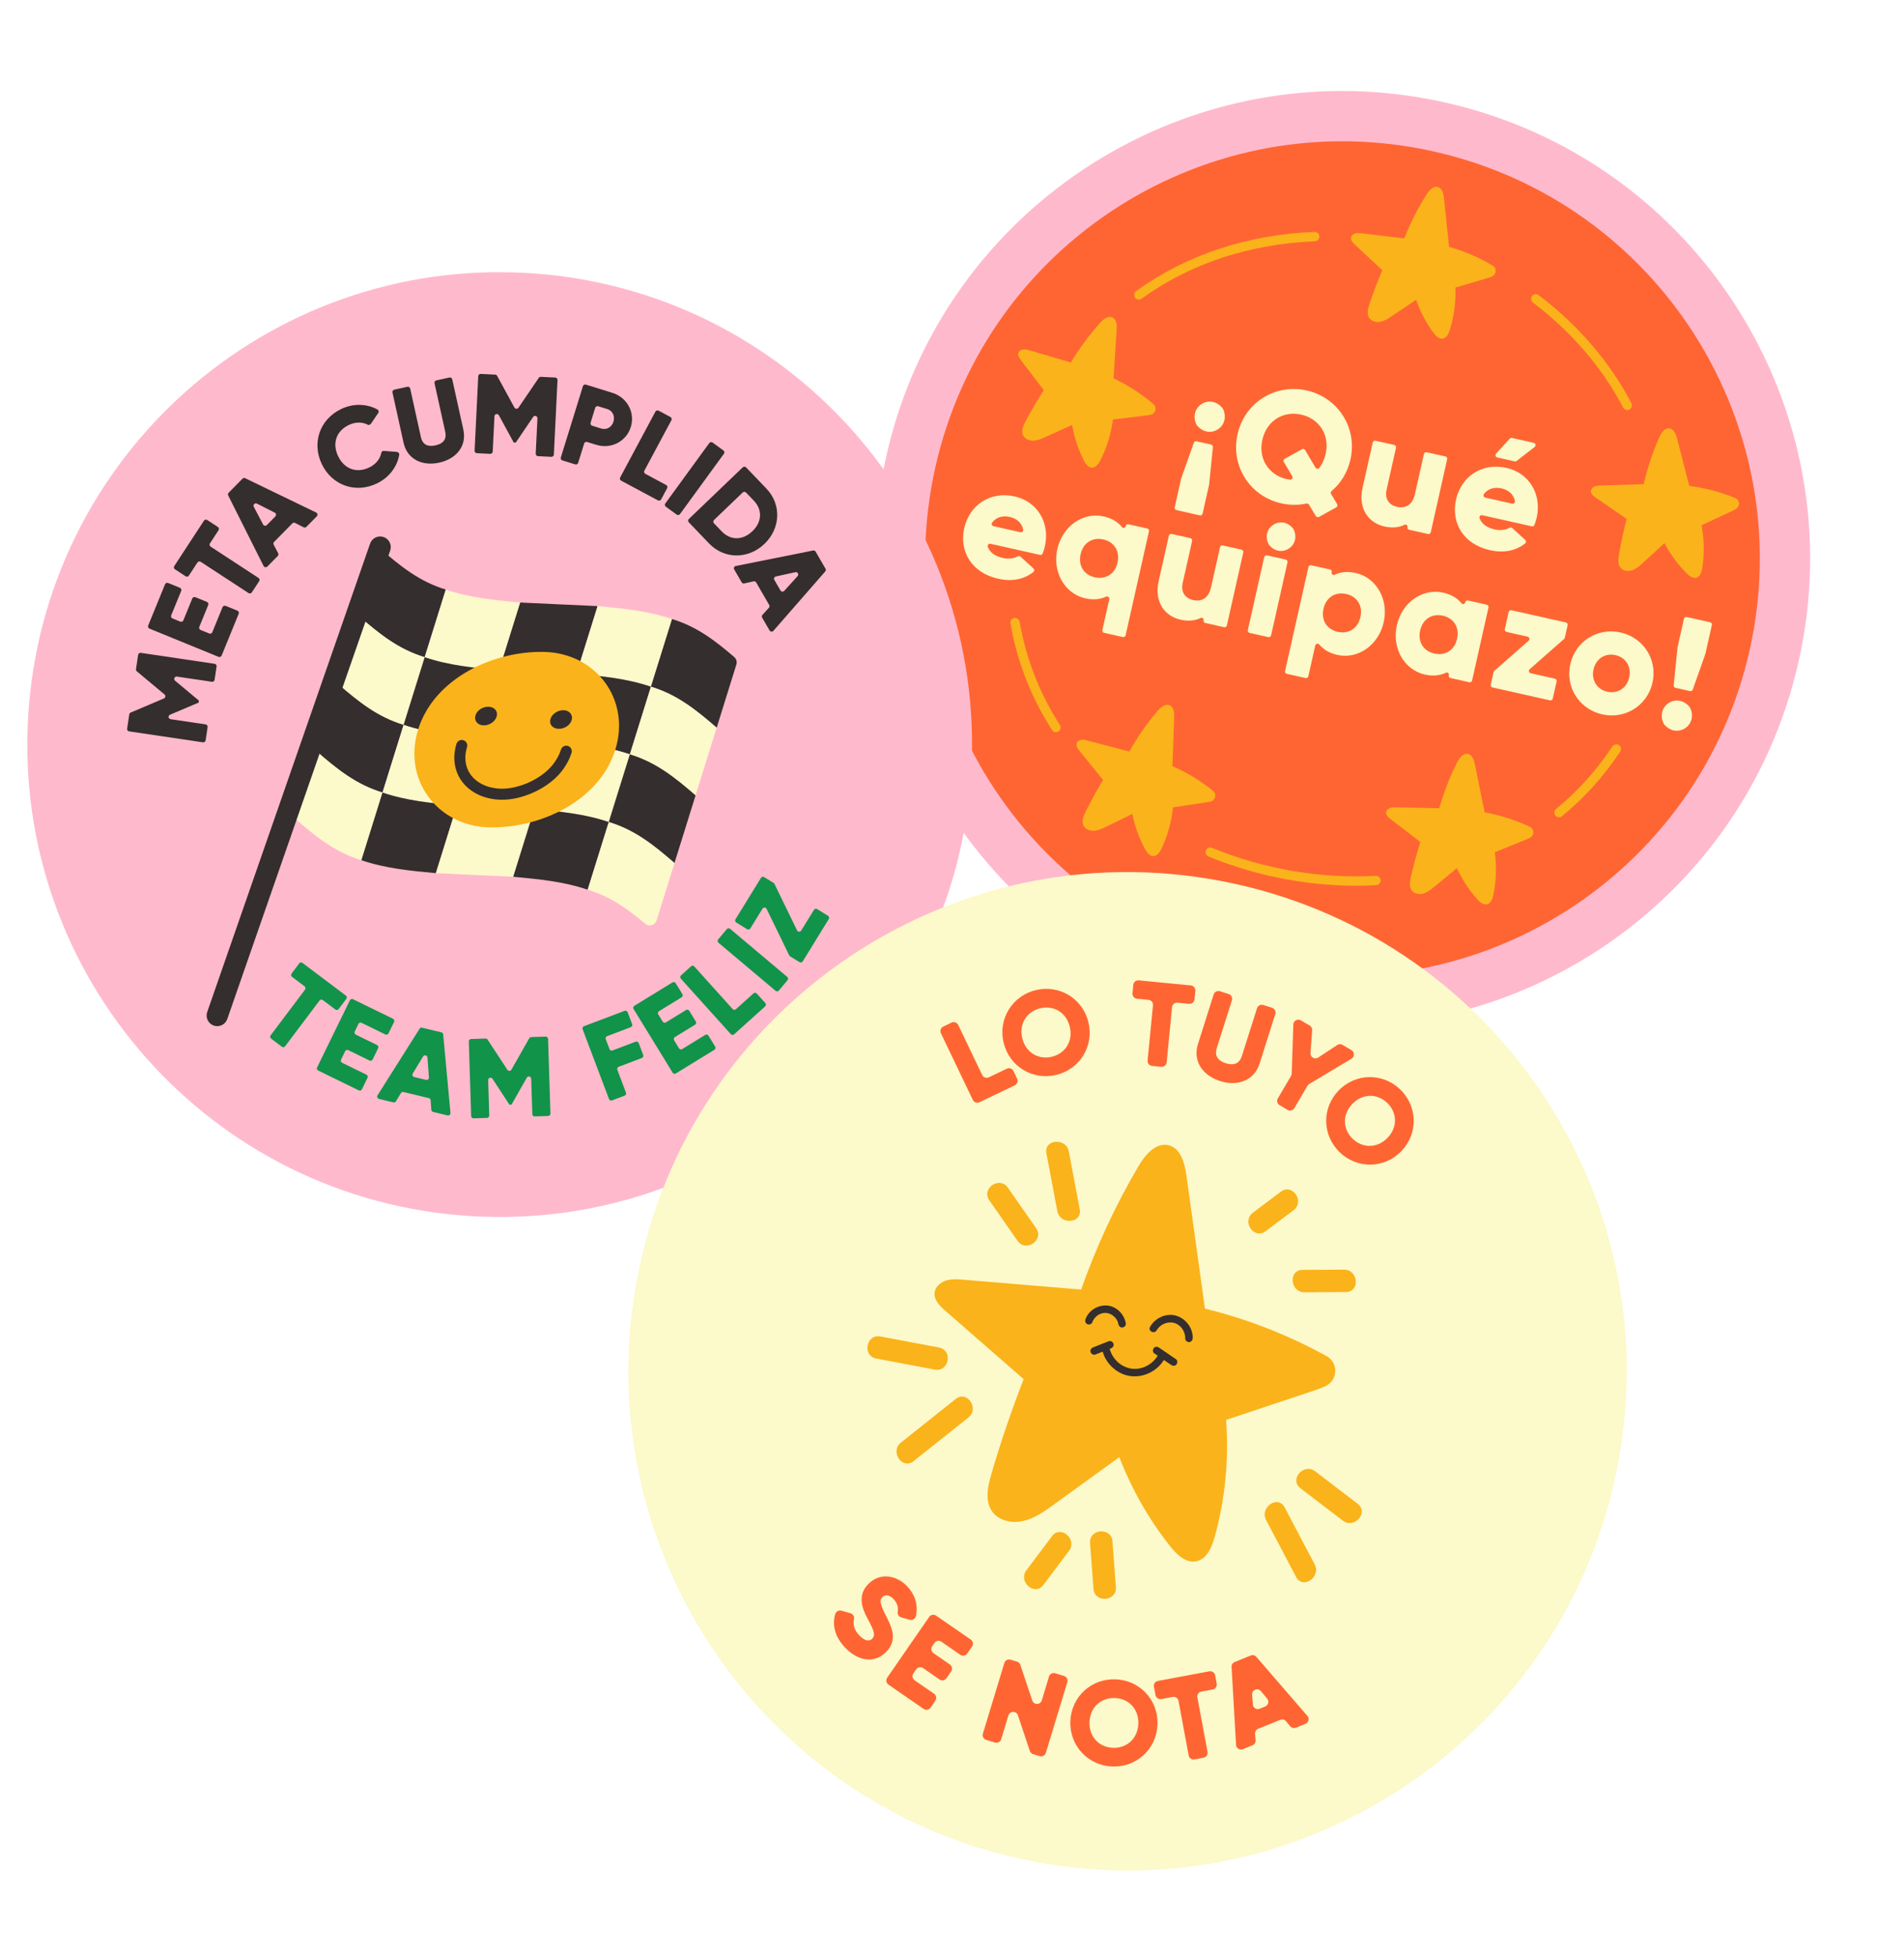 <svg width="517" height="531" viewBox="0 0 517 531" fill="none" xmlns="http://www.w3.org/2000/svg">
<g clip-path="url(#clip0_3_2)">
<path d="M336.719 275.566C405.134 290.926 473.047 247.916 488.407 179.5C503.767 111.085 460.757 43.172 392.342 27.812C323.927 12.452 256.013 55.462 240.653 123.877C225.293 192.292 268.303 260.206 336.719 275.566Z" fill="#FFB9CD"/>
<path d="M339.71 262.243C400.767 275.951 461.376 237.567 475.084 176.509C488.792 115.452 450.408 54.843 389.351 41.135C328.293 27.427 267.684 65.811 253.976 126.868C240.268 187.926 278.652 248.535 339.71 262.243Z" fill="#FF6533"/>
<path d="M332.07 110.979C334.351 115.831 328.403 119.603 324.986 115.466C324.945 115.417 324.907 115.357 324.881 115.299C322.601 110.441 328.553 106.677 331.964 110.813C332.006 110.861 332.044 110.922 332.07 110.979ZM329.35 121.384L328.313 131.599C328.313 131.599 328.301 131.649 328.296 131.674L326.552 139.441C326.476 139.781 326.134 139.998 325.794 139.921L319.451 138.497C319.11 138.421 318.894 138.079 318.971 137.739L320.715 129.972C320.715 129.972 320.726 129.922 320.731 129.897L324.16 120.218C324.267 119.917 324.586 119.741 324.896 119.811L328.847 120.698C329.163 120.769 329.37 121.063 329.338 121.381L329.35 121.384Z" fill="#FCF9CA"/>
<path d="M361.44 134.125L363.075 136.873C363.259 137.181 363.15 137.58 362.837 137.757L358.143 140.352C357.845 140.52 357.465 140.415 357.29 140.122L355.427 137.004C355.29 136.771 355.016 136.658 354.75 136.715C352.586 137.166 350.252 137.189 347.923 136.666C339.456 134.765 334.087 126.572 336.035 117.894C337.983 109.217 346.339 104.105 354.806 106.006C363.273 107.907 368.643 116.1 366.694 124.778C365.906 128.29 364.061 131.206 361.575 133.322C361.335 133.522 361.271 133.866 361.433 134.13L361.44 134.125ZM350.888 129.283L348.608 125.441C348.424 125.132 348.533 124.734 348.844 124.563L353.539 121.967C353.837 121.8 354.217 121.905 354.392 122.198L357.202 126.953C357.433 127.344 357.991 127.378 358.261 127.016C359.037 125.967 359.63 124.714 359.957 123.258C361.139 117.994 358.133 113.649 353.332 112.572C348.532 111.494 343.957 114.136 342.775 119.401C341.593 124.666 344.6 129.01 349.4 130.088C349.685 130.152 349.966 130.202 350.25 130.24C350.781 130.313 351.156 129.741 350.882 129.282L350.888 129.283Z" fill="#FCF9CA"/>
<path d="M392.955 124.681L388.505 144.502C388.429 144.842 388.087 145.058 387.747 144.982L382.618 143.831C382.302 143.76 382.105 143.449 382.176 143.133C382.282 142.662 381.793 142.26 381.36 142.481C379.928 143.207 378.045 143.422 375.896 142.939C371.641 141.984 368.705 138.137 369.981 132.451L372.744 120.144C372.821 119.803 373.162 119.587 373.503 119.663L378.582 120.804C378.923 120.88 379.139 121.222 379.062 121.562L376.506 132.946C375.92 135.56 377.287 137.149 379.312 137.604C381.629 138.124 383.53 137.132 384.2 134.147L386.642 123.27C386.719 122.93 387.06 122.714 387.401 122.79L392.48 123.93C392.82 124.007 393.036 124.348 392.96 124.689L392.955 124.681Z" fill="#FCF9CA"/>
<path d="M405.884 143.745C407.426 144.091 408.883 143.859 409.924 143.279C410.155 143.149 410.443 143.201 410.638 143.374L414.15 146.596C414.448 146.865 414.414 147.332 414.098 147.58C411.486 149.596 408.246 150.202 404.53 149.368C397.327 147.751 393.954 141.906 395.363 135.632C396.772 129.357 402.405 125.534 409.064 127.029C415.214 128.41 418.693 134.188 417.265 140.549C417.107 141.249 416.906 141.913 416.65 142.532C416.534 142.818 416.226 142.97 415.923 142.902L402.488 139.886C401.999 139.776 401.572 140.259 401.753 140.729C402.392 142.401 403.945 143.31 405.884 143.745ZM410.597 136.749C411.061 136.853 411.462 136.429 411.352 135.962C410.899 134.012 409.406 132.981 407.771 132.614C405.715 132.152 404.046 132.688 402.936 134.124C402.66 134.485 402.874 135.008 403.314 135.107L410.598 136.742L410.597 136.749ZM411.274 125.268L406.567 124.211C406.09 124.104 405.908 123.523 406.237 123.161L409.946 119.101C410.101 118.934 410.331 118.862 410.554 118.912L416.457 120.238C416.984 120.356 417.131 121.033 416.706 121.361L411.801 125.152C411.652 125.268 411.46 125.31 411.274 125.268Z" fill="#FCF9CA"/>
<path d="M272.349 151.5C273.892 151.847 275.349 151.614 276.39 151.035C276.621 150.904 276.909 150.956 277.104 151.13L280.616 154.352C280.914 154.62 280.88 155.088 280.564 155.335C277.952 157.351 274.712 157.958 270.996 157.123C263.792 155.506 260.42 149.661 261.829 143.387C263.238 137.113 268.871 133.29 275.53 134.785C281.68 136.165 285.158 141.943 283.73 148.304C283.573 149.004 283.366 149.667 283.116 150.287C283 150.573 282.692 150.726 282.389 150.657L268.954 147.641C268.465 147.531 268.038 148.014 268.218 148.484C268.858 150.157 270.411 151.065 272.349 151.5ZM277.062 144.504C277.527 144.608 277.928 144.184 277.818 143.717C277.365 141.768 275.872 140.736 274.237 140.369C272.18 139.908 270.512 140.444 269.402 141.88C269.126 142.241 269.34 142.764 269.78 142.862L277.064 144.498L277.062 144.504Z" fill="#FCF9CA"/>
<path d="M311.988 144.239L305.647 172.483C305.57 172.823 305.229 173.039 304.888 172.963L299.809 171.823C299.469 171.746 299.253 171.405 299.329 171.064L301.204 162.715C301.32 162.195 300.795 161.784 300.315 162.008C298.765 162.74 296.885 162.942 294.673 162.446C289.155 161.207 285.696 155.343 287.104 149.068C288.513 142.794 294.147 138.971 299.666 140.21C301.92 140.716 303.559 141.735 304.645 143.097C304.95 143.478 305.555 143.334 305.66 142.864L305.68 142.777C305.751 142.461 306.062 142.264 306.378 142.335L311.506 143.486C311.847 143.563 312.063 143.904 311.987 144.245L311.988 144.239ZM303.445 152.73C304.154 149.571 302.494 147.117 299.589 146.464C296.684 145.812 294.133 147.321 293.424 150.48C292.714 153.639 294.377 156.088 297.282 156.74C300.187 157.392 302.737 155.883 303.445 152.73Z" fill="#FCF9CA"/>
<path d="M337.593 149.987L333.143 169.808C333.067 170.148 332.726 170.364 332.385 170.288L327.256 169.136C326.941 169.066 326.744 168.755 326.815 168.439C326.92 167.968 326.432 167.565 325.998 167.787C324.566 168.513 322.683 168.728 320.534 168.245C316.279 167.29 313.343 163.443 314.62 157.757L317.383 145.45C317.459 145.109 317.8 144.893 318.141 144.969L323.22 146.11C323.561 146.186 323.777 146.527 323.7 146.868L321.145 158.252C320.558 160.866 321.925 162.455 323.951 162.91C326.267 163.43 328.168 162.438 328.838 159.453L331.28 148.576C331.357 148.236 331.698 148.02 332.039 148.096L337.118 149.236C337.458 149.313 337.675 149.654 337.598 149.995L337.593 149.987Z" fill="#FCF9CA"/>
<path d="M344.465 147.75C342.234 143.196 347.968 139.565 351.133 143.522C351.168 143.569 351.202 143.622 351.229 143.673C353.46 148.227 347.726 151.859 344.561 147.902C344.526 147.855 344.492 147.802 344.465 147.75ZM344.038 150.783L349.117 151.924C349.457 152 349.673 152.341 349.597 152.682L345.147 172.502C345.071 172.843 344.729 173.059 344.389 172.983L339.31 171.843C338.969 171.766 338.753 171.425 338.829 171.084L343.279 151.264C343.356 150.923 343.697 150.707 344.038 150.783Z" fill="#FCF9CA"/>
<path d="M375.715 168.956C374.306 175.23 368.673 179.053 363.154 177.814C360.943 177.317 359.336 176.332 358.241 175.006C357.903 174.599 357.252 174.745 357.135 175.265L355.261 183.615C355.184 183.955 354.843 184.172 354.502 184.095L349.424 182.955C349.083 182.878 348.867 182.537 348.943 182.196L355.284 153.952C355.361 153.612 355.702 153.396 356.043 153.472L361.171 154.624C361.487 154.694 361.684 155.005 361.613 155.321L361.594 155.408C361.487 155.885 361.973 156.267 362.412 156.054C363.982 155.287 365.893 155.066 368.148 155.572C373.666 156.811 377.125 162.675 375.716 168.949L375.715 168.956ZM369.397 167.537C370.107 164.378 368.446 161.923 365.541 161.271C362.636 160.619 360.085 162.128 359.376 165.287C358.666 168.446 360.329 170.895 363.234 171.547C366.139 172.199 368.69 170.69 369.397 167.537Z" fill="#FCF9CA"/>
<path d="M404.177 164.936L399.727 184.756C399.651 185.097 399.31 185.313 398.969 185.237L393.84 184.085C393.525 184.014 393.328 183.703 393.399 183.387L393.418 183.301C393.525 182.824 393.038 182.441 392.6 182.655C391.029 183.421 389.119 183.643 386.864 183.137C381.345 181.898 377.887 176.034 379.295 169.759C380.704 163.485 386.338 159.662 391.856 160.901C394.111 161.407 395.749 162.426 396.836 163.789C397.141 164.169 397.745 164.025 397.851 163.555L397.871 163.468C397.942 163.152 398.253 162.955 398.568 163.026L403.697 164.177C404.038 164.254 404.254 164.595 404.177 164.936ZM395.641 173.429C396.35 170.27 394.689 167.815 391.784 167.163C388.879 166.511 386.328 168.02 385.619 171.179C384.91 174.338 386.572 176.787 389.477 177.439C392.382 178.091 394.933 176.582 395.641 173.429Z" fill="#FCF9CA"/>
<path d="M422.675 185.015L421.629 189.673C421.552 190.014 421.211 190.23 420.871 190.154L405.262 186.649C404.921 186.573 404.705 186.232 404.782 185.891L405.542 182.503C405.572 182.373 405.644 182.252 405.742 182.164L415.072 173.96C415.462 173.617 415.294 172.975 414.792 172.862L409.087 171.581C408.747 171.505 408.531 171.164 408.607 170.823L409.653 166.165C409.729 165.824 410.071 165.608 410.411 165.685L425.177 169C425.518 169.076 425.734 169.418 425.658 169.758L424.897 173.146C424.868 173.276 424.795 173.397 424.697 173.485L415.367 181.69C414.978 182.032 415.146 182.675 415.647 182.787L422.194 184.257C422.535 184.334 422.751 184.675 422.675 185.015Z" fill="#FCF9CA"/>
<path d="M426.387 180.332C427.795 174.057 433.85 170.329 440.044 171.72C446.238 173.11 450.118 179.069 448.709 185.343C447.301 191.618 441.246 195.346 435.052 193.956C428.858 192.565 424.978 186.606 426.387 180.332ZM442.385 183.924C443.057 180.932 441.395 178.483 438.657 177.869C435.919 177.254 433.369 178.763 432.698 181.749C432.028 184.734 433.689 187.189 436.427 187.804C439.164 188.418 441.715 186.909 442.385 183.924Z" fill="#FCF9CA"/>
<path d="M451.735 196.472C449.443 191.611 455.404 187.836 458.819 191.985C458.86 192.034 458.892 192.093 458.92 192.145C461.194 196.995 455.254 200.762 451.836 196.631C451.795 196.583 451.762 196.523 451.735 196.472ZM455.504 175.77L457.248 168.003C457.325 167.662 457.666 167.446 458.007 167.522L464.349 168.946C464.69 169.023 464.906 169.364 464.829 169.705L463.086 177.472C463.086 177.472 463.074 177.521 463.069 177.546L459.64 187.225C459.534 187.526 459.214 187.702 458.905 187.633L454.953 186.745C454.637 186.674 454.43 186.381 454.462 186.063L455.5 175.847C455.5 175.847 455.511 175.797 455.517 175.773L455.504 175.77Z" fill="#FCF9CA"/>
<path d="M405.315 72.122C401.614 69.912 397.621 68.196 393.473 67.024C393.016 62.627 392.557 58.237 392.094 53.839C391.966 52.613 391.634 51.133 390.457 50.784C389.193 50.416 388.082 51.656 387.377 52.767C384.979 56.548 382.954 60.557 381.316 64.724C377.456 64.267 373.603 63.812 369.743 63.355C369.167 63.284 368.569 63.222 368.008 63.375C367.446 63.529 366.919 63.964 366.841 64.545C366.739 65.257 367.316 65.875 367.844 66.364C370.345 68.702 372.845 71.039 375.341 73.369C374.037 76.394 372.87 79.477 371.837 82.602C371.432 83.825 371.074 85.247 371.783 86.318C372.415 87.273 373.725 87.58 374.842 87.356C375.966 87.133 376.945 86.481 377.895 85.842C380.102 84.36 382.31 82.871 384.516 81.388C385.632 84.593 387.22 87.63 389.242 90.361C389.861 91.196 390.721 92.092 391.752 91.933C392.797 91.77 393.342 90.618 393.659 89.609C394.832 85.891 395.348 81.973 395.181 78.077C398.102 77.21 401.021 76.35 403.942 75.483C404.326 75.368 404.726 75.236 405.107 75.075C406.359 74.542 406.485 72.821 405.315 72.122Z" fill="#FAB31B"/>
<path d="M313.18 109.718C309.905 106.92 306.252 104.558 302.358 102.715C302.64 98.302 302.92 93.895 303.208 89.484C303.288 88.259 303.206 86.738 302.105 86.198C300.92 85.619 299.613 86.66 298.736 87.64C295.744 90.97 293.073 94.579 290.767 98.414C287.038 97.317 283.314 96.227 279.586 95.13C279.024 94.965 278.45 94.797 277.871 94.855C277.292 94.914 276.701 95.256 276.525 95.809C276.306 96.495 276.766 97.197 277.204 97.77C279.279 100.494 281.35 103.21 283.425 105.933C281.633 108.699 279.968 111.539 278.429 114.453C277.829 115.587 277.233 116.937 277.758 118.109C278.219 119.156 279.462 119.675 280.601 119.645C281.741 119.608 282.817 119.134 283.86 118.659C286.286 117.564 288.711 116.469 291.13 115.373C291.693 118.719 292.756 121.983 294.289 125.008C294.758 125.933 295.457 126.962 296.502 126.975C297.56 126.985 298.288 125.945 298.766 125.005C300.54 121.538 301.707 117.76 302.197 113.895C305.219 113.533 308.249 113.165 311.271 112.803C311.666 112.755 312.083 112.692 312.489 112.595C313.815 112.281 314.224 110.603 313.186 109.72L313.18 109.718Z" fill="#FAB31B"/>
<path d="M329.368 214.704C326.013 211.999 322.297 209.746 318.354 208.009C318.512 203.594 318.67 199.18 318.824 194.757C318.865 193.53 318.744 192.013 317.621 191.508C316.422 190.965 315.147 192.039 314.296 193.045C311.397 196.454 308.831 200.145 306.635 204.044C302.881 203.058 299.123 202.065 295.369 201.079C294.803 200.932 294.225 200.783 293.649 200.855C293.073 200.928 292.492 201.285 292.327 201.847C292.125 202.543 292.608 203.231 293.062 203.788C295.21 206.45 297.365 209.113 299.514 211.768C297.802 214.585 296.216 217.475 294.759 220.428C294.188 221.581 293.636 222.94 294.187 224.105C294.677 225.139 295.935 225.623 297.075 225.56C298.216 225.491 299.28 224.982 300.309 224.484C302.697 223.322 305.093 222.156 307.482 220.994C308.139 224.323 309.294 227.555 310.909 230.533C311.407 231.445 312.137 232.455 313.176 232.434C314.233 232.418 314.934 231.353 315.389 230.401C317.063 226.886 318.121 223.07 318.504 219.194C321.519 218.745 324.528 218.295 327.544 217.847C327.941 217.786 328.354 217.716 328.756 217.605C330.072 217.25 330.438 215.562 329.373 214.712L329.368 214.704Z" fill="#FAB31B"/>
<path d="M471.155 135.212C467.17 133.575 462.968 132.469 458.692 131.925C457.591 127.644 456.482 123.368 455.381 119.087C455.075 117.9 454.522 116.481 453.304 116.311C451.998 116.129 451.086 117.525 450.549 118.731C448.738 122.827 447.325 127.09 446.326 131.452C442.442 131.569 438.563 131.694 434.678 131.811C434.095 131.829 433.498 131.851 432.963 132.089C432.428 132.327 431.977 132.831 431.982 133.417C431.989 134.141 432.646 134.659 433.243 135.073C436.06 137.013 438.878 138.954 441.695 140.894C440.857 144.076 440.153 147.301 439.6 150.547C439.381 151.812 439.241 153.277 440.1 154.231C440.866 155.08 442.207 155.192 443.283 154.802C444.359 154.413 445.232 153.627 446.076 152.853C448.041 151.056 449.998 149.264 451.963 147.467C453.539 150.475 455.566 153.24 457.962 155.639C458.694 156.376 459.683 157.131 460.676 156.821C461.685 156.501 462.054 155.289 462.219 154.239C462.823 150.387 462.754 146.435 462.018 142.613C464.779 141.327 467.54 140.041 470.303 138.748C470.665 138.582 471.04 138.393 471.395 138.173C472.557 137.459 472.423 135.737 471.166 135.22L471.155 135.212Z" fill="#FAB31B"/>
<path d="M415.406 224.489C411.513 222.646 407.374 221.319 403.128 220.555C402.246 216.225 401.371 211.891 400.489 207.562C400.246 206.356 399.77 204.909 398.559 204.682C397.267 204.438 396.277 205.777 395.681 206.951C393.66 210.941 392.029 215.135 390.803 219.434C386.919 219.349 383.039 219.272 379.155 219.187C378.572 219.173 377.976 219.163 377.428 219.372C376.88 219.58 376.401 220.065 376.374 220.645C376.343 221.366 376.972 221.924 377.545 222.358C380.258 224.444 382.972 226.524 385.685 228.61C384.682 231.748 383.811 234.929 383.091 238.138C382.809 239.395 382.587 240.848 383.398 241.844C384.115 242.733 385.448 242.909 386.543 242.582C387.639 242.249 388.555 241.505 389.434 240.778C391.486 239.086 393.538 237.393 395.595 235.708C397.01 238.791 398.891 241.659 401.16 244.185C401.858 244.96 402.803 245.764 403.812 245.503C404.834 245.238 405.266 244.04 405.484 243.009C406.288 239.195 406.427 235.244 405.889 231.383C408.715 230.241 411.535 229.098 414.361 227.956C414.733 227.806 415.116 227.638 415.479 227.44C416.679 226.792 416.637 225.065 415.402 224.481L415.406 224.489Z" fill="#FAB31B"/>
<path d="M286.455 198.765C286.139 198.694 285.855 198.507 285.668 198.211C279.98 189.38 276.181 179.64 274.366 169.266C274.248 168.575 274.708 167.917 275.398 167.799C276.088 167.681 276.746 168.141 276.864 168.831C278.618 178.873 282.293 188.293 287.797 196.841C288.178 197.434 288.009 198.216 287.416 198.597C287.119 198.79 286.769 198.842 286.453 198.771L286.455 198.765Z" fill="#FAB31B"/>
<path d="M345.18 237.908C339.37 236.604 333.651 234.806 328.135 232.54C327.487 232.271 327.178 231.531 327.447 230.882C327.716 230.234 328.45 229.923 329.104 230.194C343.185 235.984 358.549 238.607 373.545 237.797C374.249 237.76 374.845 238.297 374.883 238.995C374.921 239.693 374.383 240.294 373.685 240.333C364.201 240.845 354.569 240.016 345.192 237.911L345.18 237.908Z" fill="#FAB31B"/>
<path d="M423.051 221.853C422.784 221.793 422.531 221.645 422.349 221.415C421.904 220.873 421.987 220.072 422.529 219.628C428.417 214.814 433.564 209.106 437.822 202.658C438.207 202.074 438.998 201.914 439.581 202.298C440.165 202.683 440.326 203.474 439.941 204.058C435.543 210.721 430.224 216.619 424.137 221.596C423.825 221.851 423.422 221.936 423.051 221.853Z" fill="#FAB31B"/>
<path d="M441.59 111.313C441.237 111.234 440.923 111.007 440.741 110.661C435.02 99.747 426.778 90.148 416.241 82.135C415.686 81.711 415.573 80.912 415.997 80.356C416.421 79.801 417.22 79.688 417.776 80.112C428.612 88.354 437.096 98.235 442.99 109.48C443.313 110.099 443.076 110.866 442.456 111.195C442.176 111.341 441.87 111.369 441.591 111.307L441.59 111.313Z" fill="#FAB31B"/>
<path d="M308.948 81.306C308.657 81.24 308.388 81.076 308.2 80.813C307.787 80.245 307.913 79.454 308.48 79.041C321.989 69.237 338.74 63.681 356.927 62.976C357.63 62.945 358.216 63.493 358.247 64.196C358.271 64.898 357.73 65.486 357.026 65.516C339.345 66.205 323.074 71.589 309.976 81.101C309.666 81.324 309.293 81.39 308.952 81.314L308.948 81.306Z" fill="#FAB31B"/>
</g>
<g clip-path="url(#clip1_3_2)">
<path d="M128.029 330.189C198.738 334.414 259.483 280.518 263.708 209.81C267.933 139.101 214.037 78.355 143.328 74.13C72.619 69.906 11.874 123.802 7.649 194.51C3.424 265.219 57.32 325.965 128.029 330.189Z" fill="#FFB9CD"/>
<path d="M115.317 178.439C108.149 176.27 103.02 172.102 97.474 167.306C99.382 161.182 101.289 155.058 103.203 148.934C108.75 153.737 113.872 157.898 121.047 160.067C119.139 166.191 117.231 172.315 115.317 178.439Z" fill="#342E2E"/>
<path d="M135.53 181.953C128.669 181.312 121.89 180.682 115.317 178.439C117.225 172.315 119.132 166.191 121.047 160.067C127.626 162.311 134.398 162.94 141.26 163.581L135.53 181.953Z" fill="#FCF9CA"/>
<path d="M156.537 182.932C149.536 182.578 142.531 182.307 135.53 181.959L141.259 163.588C148.26 163.942 155.266 164.213 162.267 164.56C160.359 170.684 158.451 176.808 156.537 182.932Z" fill="#342E2E"/>
<path d="M176.756 186.446C170.177 184.203 163.405 183.574 156.543 182.932C158.451 176.808 160.359 170.684 162.273 164.561C169.134 165.202 175.913 165.832 182.486 168.075C180.578 174.199 178.67 180.323 176.756 186.446Z" fill="#FCF9CA"/>
<path d="M194.593 197.579C189.047 192.776 183.925 188.616 176.75 186.446C178.658 180.322 180.565 174.198 182.479 168.074C189.231 170.122 194.175 173.932 199.363 178.386C199.944 178.883 200.172 179.687 199.948 180.418C198.168 186.139 196.38 191.865 194.599 197.586L194.593 197.579Z" fill="#342E2E"/>
<path d="M109.587 196.811C102.419 194.641 97.291 190.474 91.744 185.678C93.652 179.554 95.559 173.43 97.474 167.306C103.02 172.109 108.142 176.269 115.317 178.439C113.409 184.563 111.501 190.687 109.587 196.811Z" fill="#FCF9CA"/>
<path d="M129.807 200.325C122.945 199.684 116.167 199.054 109.594 196.811C111.502 190.687 113.409 184.563 115.323 178.439C121.903 180.683 128.675 181.312 135.536 181.953C133.629 188.077 131.721 194.201 129.807 200.325Z" fill="#342E2E"/>
<path d="M150.814 201.304C143.813 200.95 136.807 200.679 129.806 200.331C131.714 194.207 133.622 188.083 135.536 181.96C142.537 182.314 149.542 182.585 156.543 182.932C154.635 189.056 152.728 195.18 150.814 201.304Z" fill="#FCF9CA"/>
<path d="M171.027 204.818C164.447 202.575 157.675 201.945 150.814 201.304C152.721 195.18 154.629 189.056 156.543 182.932C163.405 183.573 170.183 184.203 176.756 186.446C174.848 192.57 172.941 198.694 171.027 204.818Z" fill="#342E2E"/>
<path d="M188.87 215.951C183.323 211.148 178.201 206.988 171.026 204.818C172.934 198.694 174.842 192.57 176.756 186.446C183.925 188.616 189.053 192.783 194.599 197.579C192.692 203.703 190.784 209.828 188.87 215.951Z" fill="#FCF9CA"/>
<path d="M103.864 215.183C96.696 213.014 91.568 208.846 86.021 204.05C87.929 197.926 89.836 191.802 91.751 185.678C97.297 190.481 102.419 194.641 109.594 196.811C107.686 202.935 105.778 209.059 103.864 215.183Z" fill="#342E2E"/>
<path d="M124.077 218.697C117.216 218.055 110.437 217.426 103.864 215.183C105.772 209.059 107.68 202.935 109.594 196.811C116.173 199.054 122.945 199.684 129.807 200.325C127.899 206.449 125.991 212.573 124.077 218.697Z" fill="#FCF9CA"/>
<path d="M145.084 219.676C138.083 219.322 131.078 219.051 124.077 218.703C125.985 212.579 127.892 206.455 129.806 200.331C136.807 200.685 143.813 200.956 150.814 201.304C148.906 207.428 146.998 213.552 145.084 219.676Z" fill="#342E2E"/>
<path d="M165.303 223.19C158.724 220.947 151.952 220.318 145.09 219.676C146.998 213.552 148.906 207.428 150.82 201.305C157.681 201.946 164.46 202.576 171.033 204.819C169.125 210.943 167.218 217.067 165.303 223.19Z" fill="#FCF9CA"/>
<path d="M183.14 234.323C177.594 229.52 172.472 225.36 165.297 223.19C167.205 217.066 169.112 210.942 171.027 204.818C178.195 206.988 183.323 211.155 188.87 215.951C186.962 222.075 185.054 228.199 183.14 234.323Z" fill="#342E2E"/>
<path d="M98.134 233.554C90.966 231.385 85.838 227.218 80.291 222.421C82.199 216.297 84.107 210.173 86.021 204.05C91.567 208.852 96.689 213.013 103.864 215.183C101.956 221.307 100.049 227.431 98.134 233.554Z" fill="#FCF9CA"/>
<path d="M118.347 237.069C111.486 236.428 104.707 235.798 98.134 233.555C100.042 227.431 101.95 221.307 103.864 215.183C110.443 217.426 117.216 218.056 124.077 218.697C122.169 224.821 120.261 230.945 118.347 237.069Z" fill="#342E2E"/>
<path d="M139.361 238.048C132.36 237.694 125.354 237.423 118.353 237.075C120.261 230.951 122.169 224.827 124.083 218.703C131.084 219.057 138.089 219.328 145.09 219.676C143.183 225.8 141.275 231.924 139.361 238.048Z" fill="#FCF9CA"/>
<path d="M159.574 241.562C152.994 239.319 146.222 238.689 139.361 238.048C141.268 231.924 143.176 225.8 145.09 219.676C151.952 220.317 158.73 220.947 165.303 223.19C163.396 229.314 161.488 235.438 159.574 241.562Z" fill="#342E2E"/>
<path d="M175.205 250.803C170.464 246.813 165.783 243.443 159.574 241.562C161.482 235.438 163.389 229.314 165.303 223.19C172.472 225.36 177.6 229.527 183.147 234.323C181.526 239.52 179.905 244.717 178.29 249.908C177.878 251.226 176.263 251.688 175.211 250.803L175.205 250.803Z" fill="#FCF9CA"/>
<path d="M167.05 203.649C162.674 217.527 146.569 224.936 132.884 224.632C118.724 224.32 109.262 211.619 113.565 197.98C117.941 184.101 134.046 176.693 147.731 176.996C161.891 177.309 171.346 190.016 167.05 203.649Z" fill="#FAB31B"/>
<path d="M134.847 194.581C134.41 195.975 132.766 197.039 131.185 196.938C129.598 196.837 128.677 195.593 129.113 194.2C129.55 192.806 131.178 191.786 132.759 191.886C134.34 191.987 135.284 193.181 134.847 194.574L134.847 194.581Z" fill="#342E2E"/>
<path d="M155.211 195.56C154.774 196.954 153.146 197.974 151.565 197.873C149.978 197.772 149.04 196.579 149.477 195.185C149.914 193.792 151.558 192.727 153.138 192.828C154.719 192.929 155.647 194.173 155.21 195.566L155.211 195.56Z" fill="#342E2E"/>
<path d="M125.379 202.405C124.958 203.749 124.802 205.069 124.875 206.32C125.152 211.463 129.425 215.329 135.69 215.626C141.353 215.894 148.627 212.531 151.861 207.752C152.683 206.574 153.337 205.309 153.758 203.96" stroke="#342E2E" stroke-width="3" stroke-miterlimit="10" stroke-linecap="round"/>
<path d="M104.079 145.781C103.348 145.551 102.567 145.62 101.883 145.977C101.2 146.335 100.695 146.941 100.465 147.672L56.234 274.858C55.758 276.378 56.606 277.996 58.126 278.473C58.29 278.521 58.454 278.563 58.62 278.579C58.691 278.584 58.755 278.594 58.825 278.598C60.137 278.676 61.349 277.856 61.747 276.575L105.977 149.389C106.454 147.869 105.6 146.251 104.086 145.775L104.079 145.781Z" fill="#342E2E"/>
<path d="M81.797 261.308C81.592 261.295 81.381 261.386 81.249 261.564L79.169 264.324C78.953 264.607 79.013 265.009 79.295 265.225L82.701 267.786C82.984 268.002 83.043 268.404 82.827 268.686L73.49 281.093C73.274 281.375 73.334 281.777 73.616 281.993L76.531 284.185C76.635 284.262 76.754 284.307 76.876 284.315C77.081 284.327 77.292 284.237 77.425 284.058L86.762 271.652C86.894 271.473 87.105 271.383 87.31 271.396C87.432 271.403 87.552 271.442 87.656 271.525L91.062 274.087C91.166 274.164 91.286 274.209 91.407 274.217C91.612 274.229 91.823 274.139 91.956 273.96L94.035 271.2C94.251 270.917 94.192 270.515 93.909 270.299L82.142 261.444C82.038 261.367 81.918 261.321 81.797 261.314L81.797 261.308Z" fill="#119349"/>
<path d="M95.614 271.23C95.364 271.215 95.119 271.348 95.001 271.592L86.108 289.8C85.954 290.118 86.085 290.505 86.403 290.659L97.421 296.039C97.502 296.076 97.584 296.101 97.661 296.105C97.911 296.12 98.156 295.987 98.274 295.743L99.789 292.635C99.943 292.316 99.812 291.929 99.494 291.775L92.902 288.555C92.584 288.401 92.453 288.014 92.607 287.696L93.719 285.417C93.836 285.18 94.082 285.041 94.332 285.056C94.415 285.061 94.498 285.078 94.572 285.121L100.333 287.939C100.415 287.976 100.497 288 100.574 288.005C100.823 288.02 101.069 287.887 101.186 287.643L102.679 284.591C102.833 284.272 102.702 283.885 102.384 283.731L96.622 280.914C96.304 280.76 96.173 280.373 96.327 280.055L97.329 278.001C97.447 277.764 97.692 277.624 97.942 277.639C98.025 277.644 98.108 277.662 98.182 277.705L104.637 280.859C104.718 280.896 104.8 280.921 104.877 280.925C105.126 280.94 105.372 280.807 105.489 280.564L107.005 277.455C107.159 277.136 107.028 276.749 106.709 276.596L95.829 271.281C95.748 271.244 95.666 271.22 95.589 271.216L95.614 271.23Z" fill="#119349"/>
<path d="M114.519 278.996C114.289 278.982 114.064 279.091 113.936 279.295L102.512 297.391C102.277 297.762 102.479 298.256 102.904 298.359L106.811 299.299C106.849 299.308 106.887 299.316 106.926 299.319C107.163 299.333 107.388 299.218 107.509 299.013L108.864 296.775C108.985 296.57 109.217 296.455 109.447 296.469C109.486 296.471 109.524 296.474 109.562 296.489L116.433 298.139C116.706 298.207 116.904 298.437 116.926 298.715L117.117 301.322C117.139 301.599 117.337 301.836 117.609 301.897L121.523 302.838C121.561 302.846 121.6 302.855 121.638 302.857C122.022 302.88 122.35 302.553 122.316 302.159L120.338 280.847C120.316 280.576 120.118 280.346 119.852 280.285L114.639 279.035C114.601 279.027 114.563 279.018 114.525 279.016L114.519 278.996ZM115.796 293.212C115.758 293.21 115.719 293.208 115.682 293.193L112.477 292.423C112.053 292.32 111.85 291.839 112.078 291.468L114.88 286.836C115.015 286.606 115.246 286.517 115.463 286.53C115.758 286.548 116.04 286.764 116.07 287.125L116.467 292.526C116.495 292.92 116.168 293.234 115.79 293.212L115.796 293.212Z" fill="#119349"/>
<path d="M148.229 281.447C148.229 281.447 148.191 281.445 148.172 281.444L144.252 281.569C144.026 281.575 143.826 281.698 143.712 281.89L138.866 290.422C138.737 290.651 138.499 290.759 138.268 290.746C138.076 290.734 137.889 290.639 137.772 290.459L132.396 282.255C132.284 282.088 132.098 281.98 131.899 281.968C131.88 281.967 131.861 281.966 131.842 281.965L127.916 282.09C127.562 282.101 127.287 282.4 127.298 282.754L127.938 303.009C127.95 303.344 128.21 303.61 128.537 303.629C128.556 303.631 128.575 303.632 128.594 303.633L132.237 303.517C132.591 303.506 132.866 303.207 132.855 302.853L132.548 293.256C132.535 292.831 132.891 292.576 133.237 292.597C133.422 292.608 133.603 292.696 133.727 292.89L138.336 299.936L138.89 299.918L143.041 292.592C143.177 292.356 143.408 292.254 143.632 292.267C143.939 292.286 144.227 292.515 144.237 292.888L144.544 302.485C144.556 302.82 144.816 303.086 145.143 303.106C145.162 303.107 145.181 303.108 145.2 303.109L148.843 302.993C149.197 302.982 149.479 302.684 149.461 302.329L148.821 282.074C148.809 281.739 148.549 281.473 148.222 281.453L148.229 281.447Z" fill="#119349"/>
<path d="M169.876 274.402C169.786 274.396 169.696 274.41 169.61 274.444L158.574 278.615C158.245 278.743 158.076 279.112 158.204 279.441L165.365 298.397C165.46 298.64 165.682 298.795 165.925 298.809C166.015 298.815 166.105 298.801 166.191 298.767L169.596 297.48C169.924 297.352 170.094 296.983 169.966 296.654L167.625 290.456C167.497 290.128 167.667 289.752 167.996 289.631L174.279 287.256C174.608 287.128 174.778 286.759 174.65 286.431L173.43 283.197C173.335 282.953 173.113 282.799 172.87 282.784C172.78 282.779 172.69 282.793 172.604 282.826L166.32 285.2C166.235 285.234 166.144 285.248 166.055 285.242C165.811 285.228 165.583 285.073 165.495 284.83L164.48 282.142C164.351 281.813 164.522 281.438 164.85 281.316L171.278 278.886C171.607 278.758 171.777 278.389 171.649 278.06L170.429 274.827C170.334 274.583 170.112 274.429 169.869 274.414L169.876 274.402Z" fill="#119349"/>
<path d="M182.944 266.651C182.815 266.643 182.685 266.674 182.572 266.744L172.255 273.079C171.955 273.267 171.86 273.659 172.042 273.959L182.644 291.225C182.755 291.412 182.948 291.52 183.153 291.532C183.281 291.54 183.411 291.509 183.525 291.438L193.975 285.022C194.275 284.834 194.369 284.441 194.188 284.142L192.379 281.194C192.268 281.007 192.076 280.9 191.871 280.887C191.743 280.88 191.612 280.91 191.499 280.981L185.25 284.822C185.136 284.892 185.006 284.923 184.878 284.915C184.673 284.903 184.481 284.795 184.37 284.609L183.047 282.448C182.859 282.148 182.954 281.749 183.26 281.568L188.722 278.213C189.022 278.025 189.116 277.633 188.935 277.333L187.162 274.439C187.051 274.252 186.858 274.144 186.653 274.132C186.525 274.124 186.395 274.155 186.281 274.225L180.819 277.58C180.706 277.65 180.576 277.681 180.448 277.674C180.243 277.661 180.05 277.553 179.939 277.367L178.738 275.419C178.551 275.119 178.645 274.72 178.952 274.539L185.074 270.78C185.374 270.593 185.468 270.2 185.287 269.9L183.478 266.953C183.367 266.766 183.174 266.658 182.969 266.646L182.944 266.651Z" fill="#119349"/>
<path d="M188.098 262.205C187.932 262.195 187.762 262.249 187.632 262.37L184.923 264.81C184.659 265.045 184.641 265.455 184.876 265.713L198.437 280.772C198.551 280.901 198.714 280.975 198.874 280.985C199.034 280.994 199.211 280.941 199.34 280.82L207.766 273.235C208.03 273 208.048 272.59 207.813 272.332L205.5 269.759C205.386 269.63 205.223 269.556 205.063 269.547C204.897 269.537 204.726 269.591 204.597 269.711L199.831 274.001C199.695 274.121 199.531 274.176 199.365 274.166C199.199 274.156 199.042 274.082 198.928 273.953L188.542 262.418C188.427 262.289 188.265 262.215 188.105 262.205L188.098 262.205Z" fill="#119349"/>
<path d="M197.88 252.035C197.681 252.023 197.484 252.101 197.352 252.261L195.008 255.05C194.78 255.319 194.813 255.726 195.082 255.954L210.588 269.003C210.698 269.093 210.83 269.146 210.965 269.154C211.163 269.166 211.36 269.088 211.492 268.928L213.837 266.139C214.065 265.87 214.031 265.463 213.756 265.235L198.256 252.186C198.146 252.096 198.014 252.043 197.88 252.035Z" fill="#119349"/>
<path d="M207.202 238.054C206.971 238.04 206.746 238.148 206.618 238.359L199.709 249.587C199.524 249.891 199.616 250.282 199.92 250.467L202.863 252.281C202.956 252.338 203.057 252.37 203.159 252.376C203.39 252.39 203.615 252.281 203.743 252.07L207.037 246.717C207.172 246.5 207.397 246.398 207.621 246.411C207.839 246.424 208.05 246.546 208.158 246.771L214.304 259.389C214.355 259.501 214.44 259.59 214.545 259.654L217.092 261.22C217.185 261.277 217.286 261.308 217.388 261.314C217.619 261.328 217.844 261.22 217.972 261.009L225.044 249.521C225.229 249.217 225.137 248.826 224.833 248.641L221.89 246.827C221.797 246.77 221.696 246.738 221.594 246.732C221.364 246.718 221.139 246.827 221.01 247.038L217.553 252.651C217.418 252.868 217.193 252.97 216.969 252.957C216.745 252.944 216.54 252.822 216.432 252.597L210.286 239.979C210.235 239.867 210.15 239.778 210.045 239.714L207.498 238.148C207.405 238.091 207.304 238.06 207.202 238.054Z" fill="#119349"/>
<path d="M58.806 180.96L58.27 184.564C58.217 184.914 57.894 185.158 57.543 185.105L48.043 183.696C47.399 183.6 47.043 184.407 47.538 184.822L54.007 190.213L53.929 190.761L46.172 194.043C45.572 194.296 45.687 195.171 46.33 195.267L55.831 196.676C56.181 196.729 56.425 197.052 56.372 197.402L55.835 201.006C55.782 201.357 55.459 201.601 55.109 201.548L35.063 198.57C34.713 198.517 34.469 198.194 34.522 197.844L35.101 193.96C35.134 193.737 35.279 193.553 35.484 193.462L44.514 189.633C44.956 189.448 45.042 188.856 44.675 188.551L37.149 182.262C36.978 182.116 36.895 181.899 36.927 181.677L37.506 177.792C37.559 177.442 37.882 177.198 38.232 177.251L58.278 180.228C58.628 180.281 58.872 180.604 58.819 180.954L58.806 180.96Z" fill="#342E2E"/>
<path d="M61.267 164.494L64.466 165.803C64.792 165.938 64.949 166.313 64.814 166.639L60.178 177.991C60.043 178.316 59.668 178.474 59.342 178.339L40.585 170.672C40.259 170.537 40.101 170.161 40.236 169.835L44.818 158.629C44.953 158.303 45.329 158.145 45.655 158.28L48.853 159.589C49.179 159.724 49.337 160.1 49.202 160.426L46.485 167.073C46.35 167.399 46.508 167.775 46.834 167.91L48.953 168.775C49.279 168.911 49.655 168.753 49.79 168.427L52.213 162.488C52.349 162.162 52.724 162.005 53.05 162.14L56.192 163.426C56.518 163.561 56.675 163.937 56.54 164.263L54.117 170.202C53.981 170.528 54.139 170.903 54.465 171.039L56.81 171.995C57.136 172.13 57.512 171.972 57.647 171.646L60.424 164.855C60.559 164.529 60.934 164.371 61.26 164.506L61.267 164.494Z" fill="#342E2E"/>
<path d="M59.333 143.968L57.007 147.529C56.815 147.826 56.895 148.223 57.191 148.414L70.188 156.906C70.485 157.098 70.57 157.495 70.373 157.791L68.379 160.839C68.188 161.136 67.791 161.222 67.494 161.024L54.498 152.532C54.201 152.341 53.804 152.42 53.613 152.717L51.287 156.278C51.095 156.575 50.698 156.661 50.402 156.463L47.508 154.575C47.211 154.384 47.126 153.987 47.323 153.69L55.377 141.368C55.568 141.071 55.965 140.985 56.262 141.183L59.155 143.071C59.452 143.262 59.538 143.659 59.34 143.956L59.333 143.968Z" fill="#342E2E"/>
<path d="M79.379 142.101L74.421 147.137C74.222 147.337 74.179 147.637 74.311 147.889L75.529 150.204C75.662 150.449 75.612 150.755 75.42 150.955L72.595 153.819C72.287 154.134 71.759 154.051 71.564 153.654L61.966 134.521C61.846 134.276 61.889 133.977 62.081 133.783L65.842 129.966C66.034 129.772 66.332 129.719 66.576 129.837L85.845 139.153C86.238 139.344 86.329 139.87 86.021 140.179L83.197 143.043C82.999 143.243 82.7 143.289 82.451 143.165L80.119 141.978C79.869 141.854 79.565 141.9 79.373 142.101L79.379 142.101ZM74.6 139.182L69.768 136.735C69.213 136.451 68.618 137.051 68.913 137.602L71.434 142.398C71.636 142.782 72.152 142.858 72.459 142.549L74.771 140.201C75.079 139.891 74.994 139.372 74.607 139.176L74.6 139.182Z" fill="#342E2E"/>
<path d="M87.388 126.018C84.632 120.309 86.764 113.884 92.618 111.06C95.899 109.476 99.554 109.586 102.479 111.174C102.821 111.361 102.937 111.786 102.719 112.107L100.852 114.86C100.5 115.373 100.153 115.474 99.873 115.322C98.36 114.519 96.483 114.535 94.704 115.386C91.265 117.044 90.157 120.414 91.826 123.88C93.495 127.347 96.826 128.58 100.26 126.922C102.032 126.071 103.231 124.607 103.536 122.942C103.594 122.618 103.883 122.397 104.209 122.423L107.522 122.679C108.213 122.733 108.468 123.089 108.406 123.471C107.852 126.733 105.659 129.66 102.346 131.255C96.498 134.072 90.142 131.74 87.387 126.024L87.388 126.018Z" fill="#342E2E"/>
<path d="M109.573 120.18L106.571 106.561C106.495 106.216 106.714 105.876 107.06 105.794L110.614 105.011C110.959 104.935 111.299 105.154 111.382 105.5L114.293 118.702C114.641 120.297 115.694 121.484 118.247 120.917C120.798 120.356 121.256 118.836 120.901 117.24L117.989 104.044C117.913 103.699 118.133 103.359 118.478 103.277L122.033 102.494C122.378 102.418 122.718 102.637 122.8 102.983L125.803 116.602C126.799 121.113 123.906 124.583 119.277 125.604C114.648 126.625 110.562 124.692 109.573 120.18Z" fill="#342E2E"/>
<path d="M149.713 124.031L146.075 123.852C145.723 123.831 145.452 123.532 145.466 123.179L145.936 113.59C145.969 112.943 145.131 112.662 144.765 113.199L140.038 120.17L139.487 120.137L135.464 112.746C135.151 112.175 134.291 112.374 134.259 113.021L133.789 122.61C133.768 122.962 133.469 123.233 133.116 123.219L129.478 123.04C129.126 123.019 128.855 122.72 128.869 122.368L129.86 102.126C129.881 101.774 130.18 101.503 130.533 101.517L134.453 101.707C134.677 101.72 134.875 101.841 134.986 102.04L139.681 110.653C139.913 111.072 140.502 111.101 140.777 110.706L146.292 102.594C146.418 102.409 146.63 102.306 146.854 102.313L150.775 102.502C151.127 102.523 151.398 102.822 151.383 103.174L150.392 123.416C150.371 123.768 150.073 124.039 149.72 124.025L149.713 124.031Z" fill="#342E2E"/>
<path d="M171.281 115.94C170.071 119.851 165.945 122.02 161.89 120.762L159.417 119.998C159.076 119.894 158.718 120.084 158.615 120.419L156.991 125.66C156.887 126.001 156.529 126.185 156.188 126.081L152.706 125.006C152.366 124.902 152.181 124.544 152.285 124.204L158.286 104.846C158.39 104.505 158.748 104.321 159.088 104.425L166.266 106.653C170.322 107.91 172.498 112.029 171.281 115.94ZM166.576 114.483C167.038 112.982 166.336 111.507 164.898 111.061L162.425 110.297C162.084 110.193 161.726 110.384 161.623 110.718L160.364 114.786C160.261 115.127 160.451 115.485 160.786 115.589L163.258 116.353C164.696 116.799 166.113 115.984 166.576 114.483Z" fill="#342E2E"/>
<path d="M181.159 132.539L179.525 135.59C179.359 135.901 178.966 136.019 178.655 135.853L168.657 130.501C168.346 130.335 168.228 129.942 168.395 129.631L177.961 111.765C178.128 111.454 178.52 111.336 178.832 111.502L182.044 113.223C182.355 113.389 182.473 113.782 182.306 114.093L174.974 127.782C174.808 128.093 174.926 128.486 175.237 128.652L180.889 131.682C181.201 131.848 181.319 132.241 181.152 132.552L181.159 132.539Z" fill="#342E2E"/>
<path d="M196.571 123.194L184.639 139.576C184.429 139.866 184.027 139.925 183.744 139.716L180.801 137.574C180.512 137.364 180.452 136.962 180.662 136.679L192.594 120.297C192.804 120.008 193.206 119.948 193.489 120.158L196.432 122.299C196.715 122.509 196.781 122.911 196.571 123.194Z" fill="#342E2E"/>
<path d="M207.572 147.667C203.17 151.881 196.664 151.859 192.552 147.566L187.03 141.807C186.782 141.548 186.794 141.144 187.052 140.903L201.683 126.879C201.942 126.631 202.346 126.642 202.588 126.901L208.109 132.659C212.221 136.952 211.974 143.452 207.572 147.673L207.572 147.667ZM204.295 144.239C206.96 141.681 207.035 138.377 204.688 135.93L202.578 133.729C202.33 133.47 201.925 133.465 201.673 133.707L193.884 141.17C193.626 141.418 193.621 141.822 193.863 142.074L195.973 144.275C198.313 146.721 201.624 146.791 204.289 144.233L204.295 144.239Z" fill="#342E2E"/>
<path d="M208.867 164.261L205.327 158.145C205.187 157.906 204.905 157.78 204.632 157.84L202.08 158.401C201.807 158.462 201.525 158.336 201.385 158.096L199.364 154.615C199.142 154.236 199.364 153.748 199.793 153.665L220.782 149.464C221.049 149.41 221.324 149.535 221.464 149.769L224.155 154.407C224.295 154.647 224.264 154.94 224.085 155.148L210.003 171.273C209.714 171.603 209.183 171.552 208.968 171.173L206.953 167.693C206.814 167.453 206.845 167.147 207.031 166.939L208.791 165.002C208.977 164.794 209.014 164.488 208.868 164.248L208.867 164.261ZM212.945 160.425L216.583 156.409C217.003 155.946 216.577 155.22 215.972 155.351L210.679 156.512C210.256 156.603 210.048 157.085 210.263 157.457L211.918 160.306C212.133 160.678 212.656 160.735 212.946 160.412L212.945 160.425Z" fill="#342E2E"/>
</g>
<g clip-path="url(#clip2_3_2)">
<path d="M281.028 505.484C354.575 519.368 425.453 471.001 439.337 397.453C453.221 323.905 404.854 253.028 331.307 239.143C257.759 225.259 186.881 273.626 172.997 347.174C159.113 420.722 207.48 491.6 281.028 505.484Z" fill="#FCF9CA"/>
<path d="M360.198 368.188C349.82 362.467 338.689 358.122 327.184 355.297C325.506 343.261 323.835 331.226 322.157 319.19C321.693 315.842 320.641 311.795 317.366 310.952C313.862 310.051 310.917 313.576 309.086 316.694C302.856 327.309 297.661 338.52 293.568 350.127C282.924 349.236 272.281 348.345 261.645 347.455C260.051 347.322 258.405 347.192 256.876 347.674C255.348 348.155 253.945 349.393 253.775 350.987C253.569 352.96 255.199 354.596 256.697 355.895C263.786 362.077 270.873 368.265 277.962 374.446C274.671 382.88 271.744 391.461 269.203 400.152C268.207 403.544 267.358 407.501 269.407 410.378C271.233 412.937 274.857 413.665 277.921 412.936C280.983 412.215 283.612 410.33 286.16 408.487C292.082 404.195 298.009 399.912 303.931 395.621C307.291 404.322 311.959 412.522 317.753 419.831C319.53 422.069 321.985 424.45 324.796 423.906C327.652 423.356 329.035 420.146 329.812 417.338C332.676 407.016 333.731 396.193 332.916 385.51C340.86 382.856 348.809 380.211 356.752 377.557C357.791 377.209 358.882 376.812 359.917 376.332C363.316 374.752 363.493 370.008 360.211 368.197L360.198 368.188Z" fill="#FAB31B"/>
<path d="M343.647 334.283C346.176 332.386 348.705 330.489 351.236 328.585C354.366 326.236 350.948 321.183 347.8 323.551C345.271 325.448 342.742 327.345 340.212 329.249C337.081 331.599 340.499 336.651 343.647 334.283Z" fill="#FAB31B"/>
<path d="M354.198 350.855C357.948 350.837 361.698 350.819 365.45 350.794C369.368 350.771 368.86 344.692 364.949 344.716C361.199 344.735 357.448 344.753 353.697 344.778C349.779 344.801 350.287 350.88 354.198 350.855Z" fill="#FAB31B"/>
<path d="M353.125 404.08C356.958 407.011 360.798 409.936 364.631 412.866C367.741 415.24 371.759 410.647 368.629 408.263C364.797 405.332 360.956 402.407 357.124 399.476C354.014 397.103 349.996 401.695 353.125 404.08Z" fill="#FAB31B"/>
<path d="M343.794 412.701C346.51 417.854 349.226 423.006 351.94 428.166C353.769 431.633 358.787 428.166 356.974 424.73C354.258 419.578 351.542 414.425 348.828 409.266C346.999 405.798 341.981 409.266 343.794 412.701Z" fill="#FAB31B"/>
<path d="M295.988 418.968C296.302 423.108 296.61 427.247 296.925 431.387C297.218 435.298 303.3 434.813 303.003 430.886C302.688 426.746 302.38 422.608 302.065 418.467C301.772 414.557 295.69 415.042 295.988 418.968Z" fill="#FAB31B"/>
<path d="M285.665 417.07C283.347 420.154 281.028 423.245 278.711 426.329C276.363 429.459 280.957 433.47 283.315 430.328C285.632 427.244 287.951 424.153 290.269 421.069C292.617 417.94 288.023 413.928 285.665 417.07Z" fill="#FAB31B"/>
<path d="M259.512 379.829C254.556 383.773 249.594 387.715 244.636 391.666C241.578 394.095 244.994 399.155 248.072 396.7C253.028 392.757 257.99 388.814 262.948 384.863C266.006 382.434 262.59 377.375 259.512 379.829Z" fill="#FAB31B"/>
<path d="M254.969 365.858L239.06 362.855C235.204 362.127 234.065 368.12 237.929 368.849L253.837 371.852C257.693 372.58 258.832 366.587 254.969 365.858Z" fill="#FAB31B"/>
<path d="M281.335 333.462C278.782 329.793 276.228 326.13 273.668 322.46C271.423 319.233 266.382 322.667 268.634 325.895C271.187 329.564 273.741 333.227 276.301 336.898C278.545 340.124 283.586 336.69 281.335 333.462Z" fill="#FAB31B"/>
<path d="M293.181 328.329C292.194 323.096 291.207 317.864 290.22 312.631C289.502 308.814 283.412 309.269 284.142 313.132C285.129 318.365 286.116 323.597 287.103 328.83C287.821 332.647 293.911 332.192 293.181 328.329Z" fill="#FAB31B"/>
<path d="M228.469 437.307L230.937 438.005C231.619 438.199 232.032 438.894 231.887 439.585C231.577 441.074 231.915 442.553 233.324 444.01C235.044 445.787 236.178 445.551 236.808 444.944C237.812 443.971 237.306 442.649 235.613 439.541C233.938 436.451 232.8 432.94 235.936 429.908C239.089 426.859 243.493 427.763 246.227 430.588C248.474 432.914 249.337 435.728 248.722 438.719C248.56 439.502 247.791 439.996 247.019 439.777L244.716 439.132C244.034 438.938 243.639 438.261 243.756 437.564C243.954 436.36 243.672 435.239 242.585 434.112C241.455 432.94 240.304 432.926 239.647 433.557C238.901 434.28 238.768 435.177 240.462 438.474C242.108 441.675 243.937 445.295 240.473 448.642C237.32 451.691 233.004 450.978 229.565 447.425C226.667 444.431 225.925 441.168 226.797 438.24C227.013 437.518 227.753 437.099 228.476 437.308L228.469 437.307Z" fill="#FF6533"/>
<path d="M253.988 461.75L252.68 463.638C252.251 464.254 251.409 464.408 250.793 463.979L241.248 457.385C240.632 456.956 240.479 456.114 240.907 455.498L252.307 438.997C252.736 438.38 253.578 438.227 254.194 438.656L263.604 445.159C264.22 445.588 264.373 446.43 263.945 447.046L262.637 448.934C262.208 449.55 261.366 449.703 260.75 449.275L255.618 445.728C255.002 445.3 254.16 445.453 253.73 446.076L253.129 446.95C252.701 447.566 252.854 448.408 253.47 448.837L257.928 451.915C258.544 452.344 258.698 453.186 258.269 453.802L257 455.639C256.572 456.255 255.729 456.408 255.113 455.98L250.655 452.902C250.039 452.473 249.197 452.627 248.768 453.243L248.019 454.328C247.59 454.944 247.743 455.787 248.36 456.215L253.62 459.851C254.236 460.28 254.389 461.122 253.961 461.738L253.988 461.75Z" fill="#FF6533"/>
<path d="M289.813 456.714L283.984 475.901C283.769 476.616 283.009 477.024 282.296 476.802L280.531 476.266C280.113 476.136 279.78 475.819 279.642 475.401L276.402 465.713C275.986 464.458 274.202 464.484 273.818 465.748L271.857 472.211C271.643 472.925 270.883 473.334 270.17 473.112L267.787 472.386C267.072 472.171 266.664 471.412 266.886 470.698L272.715 451.512C272.93 450.797 273.69 450.388 274.403 450.61L276.168 451.147C276.586 451.277 276.918 451.593 277.057 452.012L280.297 461.7C280.713 462.954 282.497 462.928 282.881 461.665L284.841 455.202C285.056 454.487 285.816 454.079 286.529 454.301L288.912 455.027C289.626 455.241 290.035 456.001 289.813 456.714Z" fill="#FF6533"/>
<path d="M290.637 467.311C290.899 460.615 296.397 455.684 302.934 455.945C309.471 456.199 314.561 461.546 314.299 468.242C314.037 474.938 308.539 479.869 302.003 479.608C295.472 479.355 290.375 474.007 290.637 467.311ZM309.096 468.037C309.253 463.971 306.437 461.159 302.731 461.019C299.027 460.871 295.997 463.458 295.832 467.522C295.675 471.588 298.491 474.399 302.197 474.54C305.901 474.687 308.931 472.101 309.096 468.037Z" fill="#FF6533"/>
<path d="M329.304 458.687L326.21 459.265C325.473 459.402 324.991 460.109 325.128 460.847L327.882 475.642C328.019 476.379 327.537 477.087 326.799 477.224L324.345 477.683C323.608 477.819 322.9 477.337 322.764 476.6L320.009 461.805C319.873 461.067 319.165 460.585 318.427 460.722L315.334 461.3C314.597 461.436 313.889 460.954 313.752 460.217L313.329 457.959C313.192 457.221 313.674 456.513 314.412 456.377L328.372 453.777C329.109 453.64 329.817 454.122 329.954 454.86L330.377 457.118C330.514 457.855 330.031 458.563 329.294 458.7L329.304 458.687Z" fill="#FF6533"/>
<path d="M347.642 466.934L341.643 469.367C341.092 469.59 340.757 470.136 340.798 470.725L340.936 472.494C340.985 473.084 340.642 473.629 340.092 473.852L337.489 474.907C336.632 475.253 335.678 474.652 335.628 473.728L334.414 452.58C334.378 451.999 334.72 451.461 335.262 451.244L339.61 449.48C340.145 449.261 340.764 449.407 341.145 449.849L355.001 465.876C355.609 466.579 355.345 467.669 354.488 468.016L351.886 469.071C351.335 469.294 350.712 469.133 350.332 468.684L349.202 467.323C348.824 466.867 348.2 466.713 347.649 466.935L347.642 466.934ZM344.092 461.203L342.38 459.152C341.534 458.135 339.89 458.805 339.99 460.124L340.192 462.783C340.259 463.696 341.202 464.281 342.051 463.933L343.553 463.323C344.403 462.975 344.67 461.907 344.085 461.202L344.092 461.203Z" fill="#FF6533"/>
<path d="M275.189 290.784L276.184 292.86C276.506 293.538 276.224 294.341 275.545 294.671L265.958 299.258C265.28 299.58 264.477 299.298 264.147 298.618L255.487 280.53C255.165 279.852 255.447 279.049 256.127 278.719L258.378 277.641C259.056 277.319 259.859 277.601 260.188 278.281L266.688 291.852C267.01 292.53 267.821 292.813 268.499 292.491L273.391 290.154C274.069 289.832 274.873 290.115 275.202 290.794L275.189 290.784Z" fill="#FF6533"/>
<path d="M272.518 283.084C270.96 276.567 274.925 270.338 281.282 268.815C287.64 267.292 293.993 271.062 295.551 277.579C297.109 284.096 293.145 290.325 286.787 291.848C280.43 293.371 274.076 289.601 272.518 283.084ZM290.487 278.787C289.542 274.833 286.069 272.884 282.463 273.75C278.86 274.609 276.637 277.922 277.582 281.876C278.528 285.83 282.001 287.779 285.606 286.913C289.21 286.053 291.433 282.741 290.487 278.787Z" fill="#FF6533"/>
<path d="M322.86 272.54L319.731 272.232C318.99 272.158 318.32 272.707 318.252 273.449L316.789 288.428C316.715 289.169 316.052 289.72 315.311 289.645L312.83 289.402C312.089 289.327 311.539 288.664 311.613 287.923L313.076 272.944C313.15 272.203 312.602 271.533 311.859 271.465L308.73 271.158C307.989 271.083 307.439 270.42 307.513 269.679L307.735 267.39C307.809 266.649 308.472 266.099 309.213 266.173L323.352 267.55C324.093 267.625 324.643 268.288 324.569 269.029L324.347 271.318C324.272 272.059 323.61 272.609 322.868 272.534L322.86 272.54Z" fill="#FF6533"/>
<path d="M325.301 283.42L329.546 270.012C329.774 269.3 330.531 268.905 331.245 269.127L333.622 269.881C334.334 270.11 334.728 270.867 334.507 271.58L330.396 284.549C329.875 286.193 330.211 287.833 332.841 288.67C335.48 289.502 336.692 288.352 337.211 286.714L341.323 273.745C341.551 273.033 342.308 272.639 343.022 272.861L345.399 273.614C346.111 273.843 346.505 274.6 346.283 275.314L342.039 288.722C340.565 293.374 336.085 295.026 331.31 293.515C326.534 292.003 323.82 288.071 325.294 283.419L325.301 283.42Z" fill="#FF6533"/>
<path d="M355.041 294.771L351.462 300.848C351.078 301.494 350.253 301.709 349.607 301.325L347.456 300.063C346.81 299.679 346.595 298.855 346.979 298.208L350.558 292.131C350.675 291.935 350.739 291.715 350.745 291.491L351.185 278.156C351.219 277.131 352.339 276.507 353.227 277.031L355.639 278.452C356.082 278.717 356.338 279.208 356.3 279.717L355.838 285.896C355.756 287.02 356.992 287.747 357.936 287.127L363.116 283.726C363.547 283.445 364.103 283.426 364.546 283.691L366.957 285.112C367.846 285.636 367.851 286.915 366.967 287.445L355.523 294.295C355.327 294.411 355.165 294.576 355.048 294.772L355.041 294.771Z" fill="#FF6533"/>
<path d="M363.467 296.1C368.117 291.278 375.505 291.257 380.21 295.797C384.915 300.338 385.163 307.718 380.513 312.54C375.863 317.362 368.475 317.383 363.77 312.843C359.065 308.303 358.817 300.922 363.467 296.1ZM376.765 308.928C379.59 306.005 379.354 302.025 376.688 299.453C374.016 296.879 370.039 296.789 367.214 299.712C364.39 302.635 364.626 306.615 367.292 309.188C369.964 311.761 373.941 311.851 376.767 308.921L376.765 308.928Z" fill="#FF6533"/>
<path d="M300.323 356.463C301.885 356.569 303.41 357.881 303.679 359.493C303.773 360.033 304.199 360.47 304.775 360.419C305.284 360.377 305.795 359.863 305.701 359.323C305.278 356.832 303.203 354.669 300.621 354.457C298.14 354.257 295.609 355.777 294.755 358.149C294.57 358.666 294.692 359.249 295.217 359.507C295.669 359.731 296.39 359.562 296.575 359.045C297.128 357.501 298.667 356.347 300.309 356.46L300.323 356.463Z" fill="#342E2E"/>
<path d="M323.861 363.281C323.936 360.5 321.917 357.926 319.26 357.192C316.568 356.451 313.605 357.874 312.268 360.265C311.631 361.408 313.46 362.298 314.096 361.162C315.006 359.533 317.091 358.678 318.881 359.197C320.719 359.733 321.884 361.601 321.831 363.457C321.815 364.006 322.425 364.426 322.927 364.383C323.524 364.336 323.843 363.837 323.853 363.287L323.861 363.281Z" fill="#342E2E"/>
<path d="M319.326 369.032C317.795 367.988 316.271 366.945 314.74 365.901C314.303 365.601 313.676 365.54 313.306 366.001C312.992 366.392 312.936 367.114 313.405 367.435C313.721 367.647 314.035 367.867 314.351 368.079C312.939 370.441 310.118 371.963 307.353 371.608C304.431 371.238 302.079 369.008 301.311 366.227C301.445 366.172 301.579 366.118 301.711 366.07C302.206 365.873 302.541 365.29 302.327 364.77C302.123 364.274 301.561 363.943 301.027 364.155C299.607 364.714 298.187 365.274 296.766 365.841C296.271 366.038 295.936 366.621 296.15 367.141C296.354 367.637 296.916 367.968 297.45 367.756C298.102 367.494 298.76 367.241 299.412 366.979C300.384 370.445 303.58 373.285 307.195 373.64C310.716 373.985 314.193 372.224 316.034 369.239C316.691 369.682 317.34 370.131 317.997 370.575C318.434 370.875 319.061 370.936 319.431 370.475C319.745 370.084 319.801 369.362 319.332 369.041L319.326 369.032Z" fill="#342E2E"/>
</g>
<defs>
<clipPath id="clip0_3_2">
<rect width="253.921" height="253.921" fill="white" transform="translate(268.465) rotate(12.654)"/>
</clipPath>
<clipPath id="clip1_3_2">
<rect width="256.516" height="256.516" fill="white" transform="translate(15.299 66.481) rotate(3.419)"/>
</clipPath>
<clipPath id="clip2_3_2">
<rect width="271.052" height="271.052" fill="white" transform="translate(198.136 214.004) rotate(10.69)"/>
</clipPath>
</defs>
</svg>
